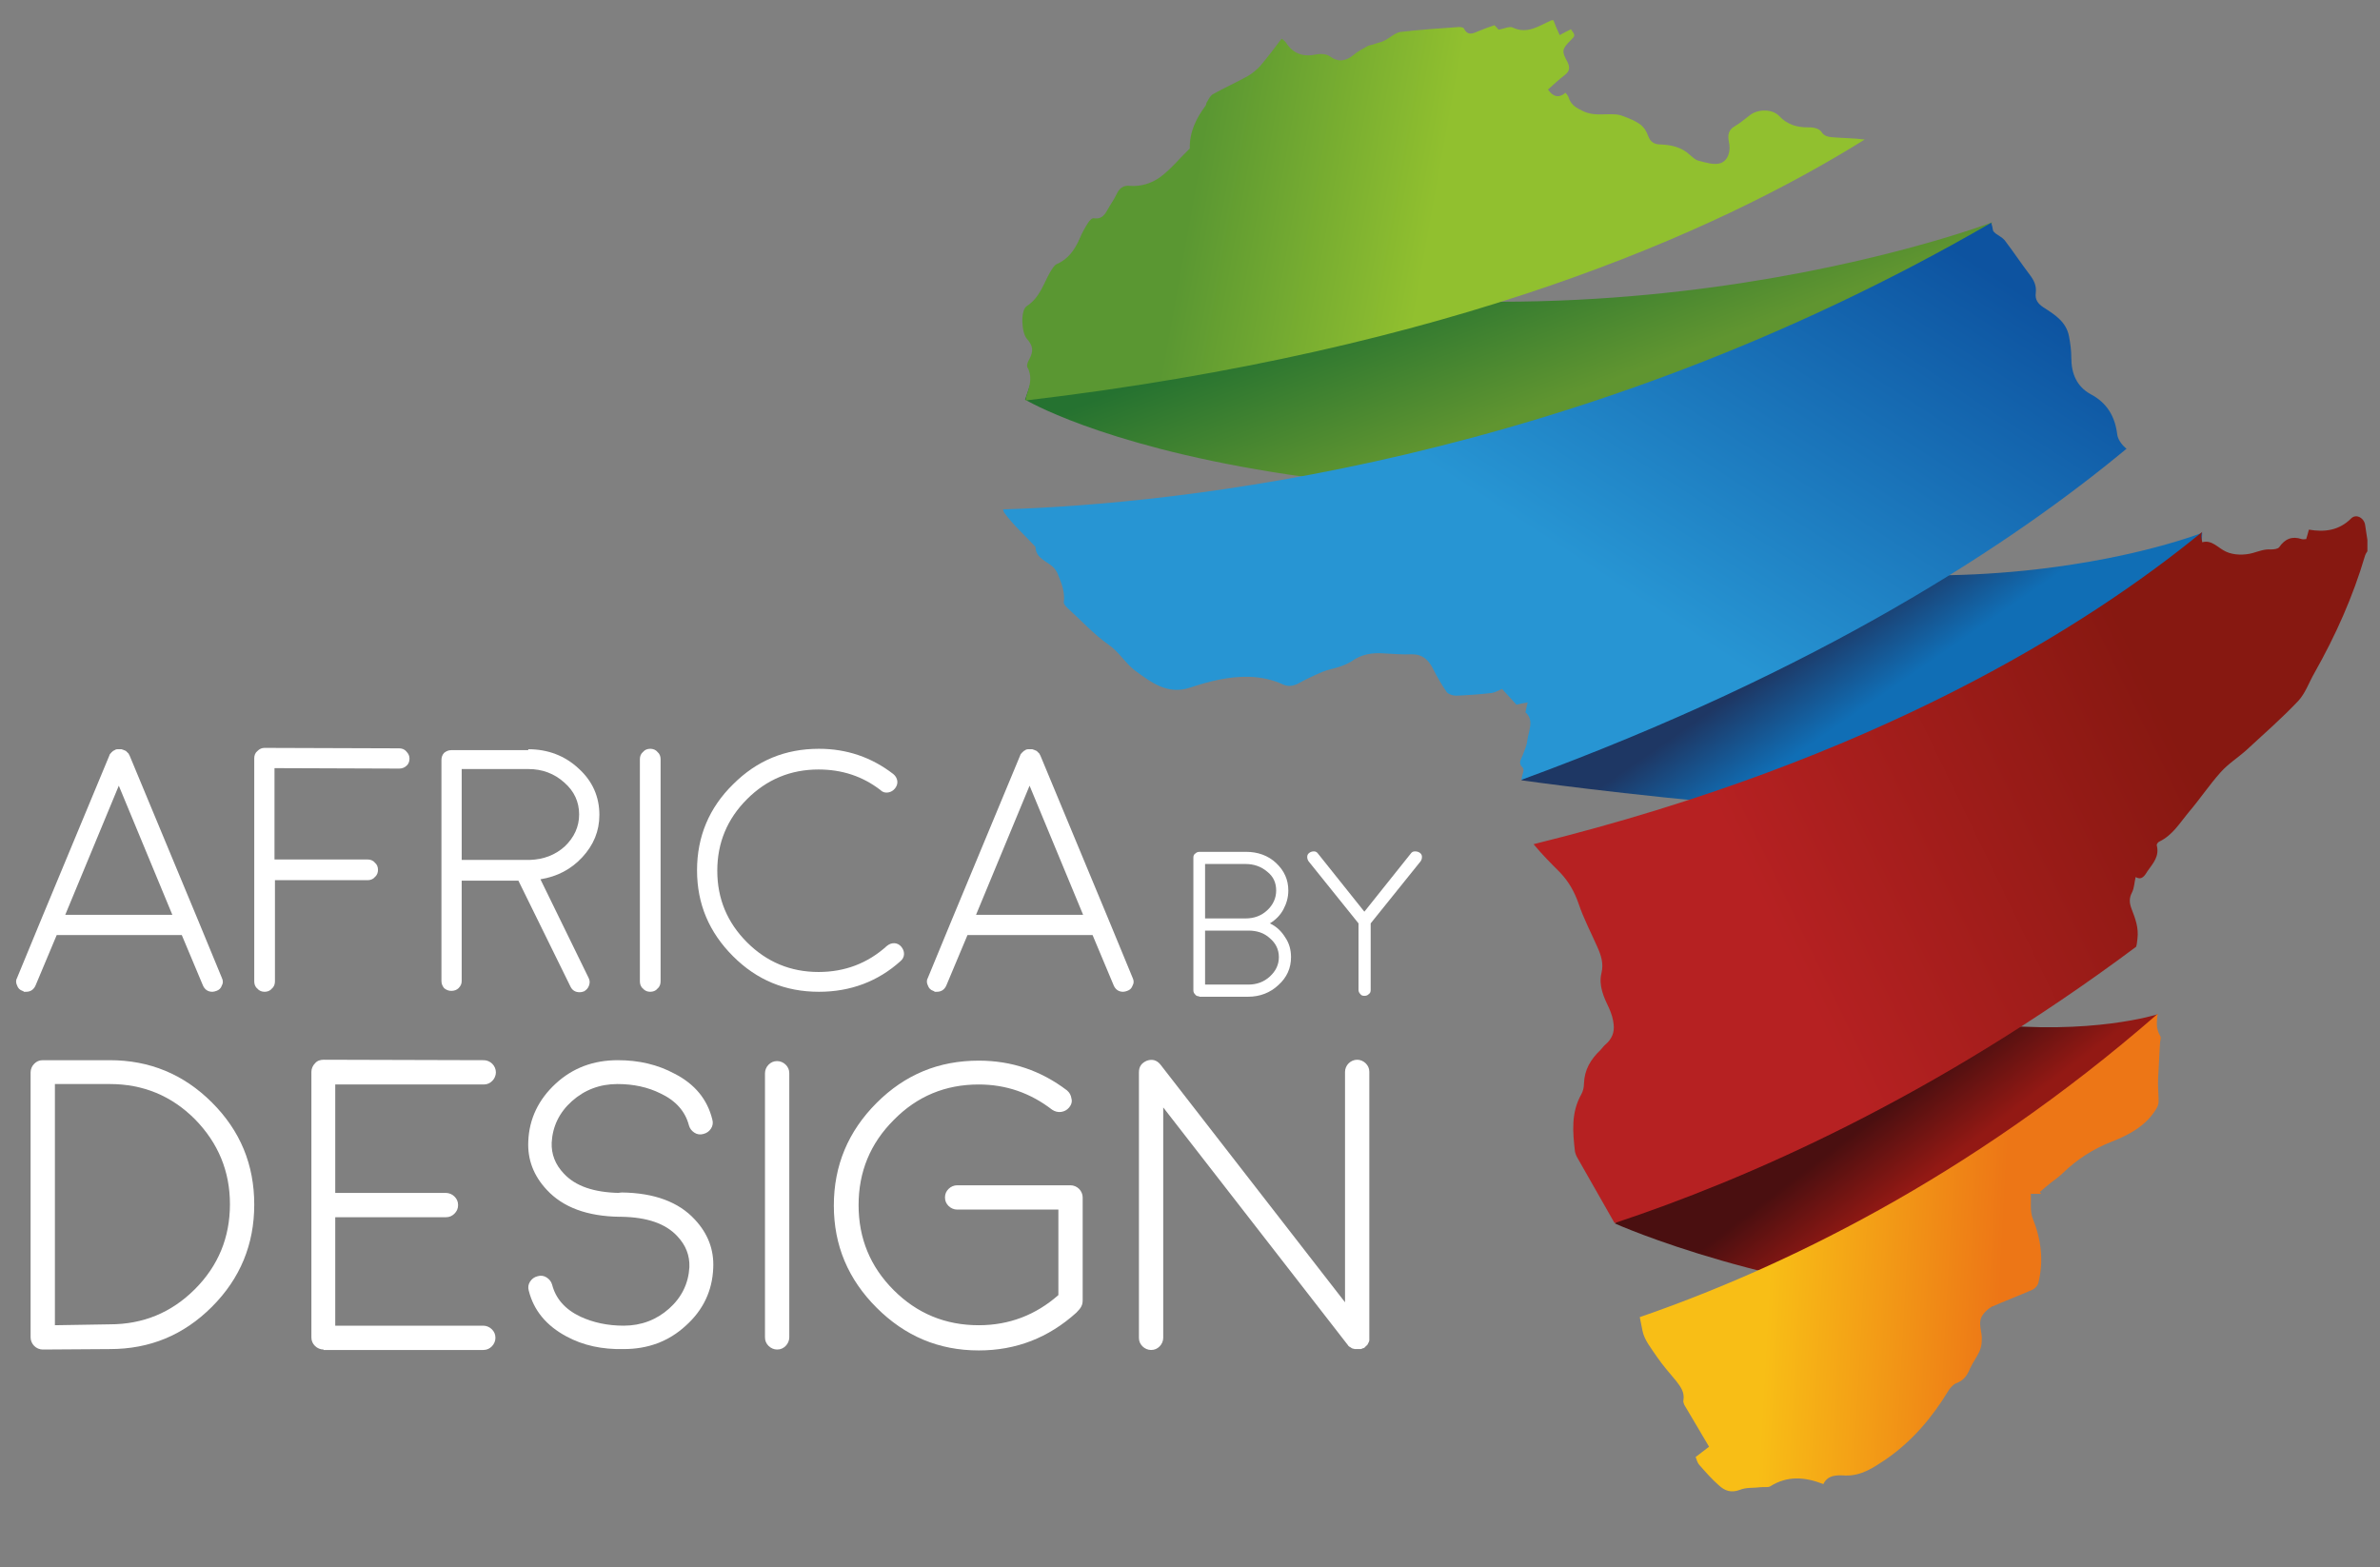 <?xml version="1.0" encoding="utf-8"?>
<!-- Generator: Adobe Illustrator 25.0.0, SVG Export Plug-In . SVG Version: 6.00 Build 0)  -->
<svg version="1.1" id="Layer_1" xmlns="http://www.w3.org/2000/svg" xmlns:xlink="http://www.w3.org/1999/xlink" x="0px" y="0px"
	 viewBox="0 0 528.9 348.3" style="enable-background:new 0 0 528.9 348.3;" xml:space="preserve">
<rect x="0" y="0" width="528.9" height="348.3" fill="#808080" stroke="none"/>
<style type="text/css">
	.st0{fill:none;}
	.st1{fill:#FFFFFF;}
	.st2{fill:url(#SVGID_1_);}
	.st3{fill:url(#SVGID_2_);}
	.st4{fill:url(#SVGID_3_);}
	.st5{fill:url(#SVGID_4_);}
	.st6{fill:url(#SVGID_5_);}
	.st7{fill:url(#SVGID_6_);}
	.st8{fill:url(#SVGID_7_);}
</style>
<g>
	<path class="st0" d="M330.3,149.6c-0.1,0-0.1,0-0.2,0c1,0.1,2.1,0.3,3.1,0.4c-0.4-0.4-0.8-0.9-1.2-1.3
		C331.3,149.1,330.8,149.5,330.3,149.6z"/>
	<g>
		<path class="st1" d="M5,220.2c-0.6-0.2-1-0.6-1.2-1.2c-0.3-0.6-0.3-1.2,0-1.7L9,204.7v0l15.3-36.8c0-0.1,0.1-0.3,0.2-0.4l0.2-0.2
			c0.1-0.1,0.1-0.2,0.2-0.2c0,0,0.1-0.1,0.2-0.2c0.1-0.1,0.2-0.1,0.2-0.1c0.3-0.2,0.5-0.3,0.8-0.3h0.2c0.2,0,0.2,0,0.3,0
			c0,0,0.1,0,0.2,0c0.2,0,0.2,0,0.2,0c0.3,0.1,0.6,0.2,0.8,0.3l0.2,0.1c0.1,0.1,0.2,0.2,0.2,0.2c0,0,0.1,0.1,0.2,0.2
			c0.1,0.1,0.2,0.2,0.2,0.2c0.1,0.2,0.1,0.3,0.2,0.4l15.3,36.8v0l5.2,12.6c0.3,0.6,0.3,1.2,0,1.7c-0.2,0.6-0.6,1-1.2,1.2
			c-0.3,0.1-0.6,0.2-0.9,0.2c-1,0-1.7-0.5-2.1-1.4l-4.7-11.2H12.6L7.9,219c-0.4,0.9-1.1,1.4-2.1,1.4c-0.3,0-0.5,0-0.5,0
			S5.3,220.3,5,220.2z M38.3,203.3l-11.9-28.7l-11.9,28.7H38.3z"/>
		<path class="st1" d="M61.1,218.1c0,0.6-0.2,1.2-0.7,1.6c-0.4,0.5-1,0.7-1.6,0.7c-0.6,0-1.2-0.2-1.6-0.7c-0.5-0.4-0.7-1-0.7-1.6
			v-49.6c0-0.6,0.2-1.2,0.7-1.6c0.5-0.5,1-0.7,1.6-0.7l29.9,0.1c0.6,0,1.2,0.2,1.6,0.7c0.5,0.5,0.7,1,0.7,1.6c0,0.6-0.2,1.2-0.7,1.6
			c-0.4,0.4-1,0.6-1.6,0.6l-27.7-0.1v20.3h20.7c0.6,0,1.2,0.2,1.6,0.7c0.5,0.4,0.7,1,0.7,1.6c0,0.6-0.2,1.2-0.7,1.6
			c-0.4,0.5-1,0.7-1.6,0.7H61.1V218.1z"/>
		<path class="st1" d="M117.4,166.5c4.3,0,8.1,1.4,11.2,4.3c3.1,2.8,4.6,6.3,4.6,10.3c0,3.6-1.3,6.7-3.8,9.4
			c-2.5,2.7-5.6,4.3-9.3,4.9l10.7,21.9c0.3,0.6,0.3,1.1,0.1,1.7c-0.2,0.6-0.6,1-1.1,1.3c-0.3,0.1-0.6,0.2-1,0.2
			c-0.9,0-1.6-0.4-2-1.2l-11.6-23.6h-12.6v22.3c0,0.6-0.2,1.1-0.7,1.6c-0.4,0.4-1,0.6-1.6,0.6c-0.6,0-1.1-0.2-1.6-0.6
			c-0.4-0.5-0.6-1-0.6-1.6v-49.1c0-0.6,0.2-1.2,0.6-1.6c0.5-0.4,1-0.6,1.6-0.6H117.4z M128.7,181c0-2.8-1.1-5.2-3.3-7.1
			c-2.2-2-4.9-3-8-3h-14.8v20.2h15.1c3.1-0.1,5.7-1.1,7.8-3C127.6,186.1,128.7,183.7,128.7,181z"/>
		<path class="st1" d="M146.8,218.1c0,0.6-0.2,1.2-0.7,1.6c-0.4,0.5-1,0.7-1.6,0.7c-0.6,0-1.2-0.2-1.6-0.7c-0.5-0.4-0.7-1-0.7-1.6
			v-49.4c0-0.6,0.2-1.2,0.7-1.6c0.4-0.5,1-0.7,1.6-0.7c0.6,0,1.2,0.2,1.6,0.7c0.5,0.4,0.7,1,0.7,1.6V218.1z"/>
		<path class="st1" d="M182,220.4c-7.5,0-13.8-2.6-19.1-7.9c-5.3-5.3-8-11.6-8-19.1c0-7.5,2.7-13.9,8-19.1
			c5.3-5.3,11.6-7.9,19.1-7.9c6.2,0,11.7,1.9,16.5,5.6c0.5,0.4,0.8,0.9,0.9,1.5c0.1,0.6-0.1,1.2-0.5,1.7c-0.4,0.5-0.9,0.8-1.5,0.9
			c-0.6,0.1-1.2,0-1.7-0.5c-4-3.1-8.6-4.6-13.8-4.6c-6.2,0-11.5,2.2-15.9,6.6c-4.4,4.4-6.6,9.7-6.6,15.9c0,6.2,2.2,11.5,6.6,15.9
			c4.4,4.4,9.7,6.6,15.9,6.6c5.8,0,10.9-1.9,15.2-5.8c0.5-0.4,1-0.6,1.6-0.6c0.6,0,1.2,0.3,1.6,0.8c0.4,0.5,0.6,1,0.6,1.6
			c0,0.6-0.3,1.2-0.8,1.6C195.1,218.1,189,220.4,182,220.4z"/>
		<path class="st1" d="M207.4,220.2c-0.6-0.2-1-0.6-1.2-1.2c-0.3-0.6-0.3-1.2,0-1.7l5.2-12.6v0l15.3-36.8c0-0.1,0.1-0.3,0.2-0.4
			l0.2-0.2c0.1-0.1,0.1-0.2,0.2-0.2c0,0,0.1-0.1,0.2-0.2c0.1-0.1,0.2-0.1,0.2-0.1c0.2-0.2,0.5-0.3,0.8-0.3h0.2c0.2,0,0.2,0,0.3,0
			c0,0,0.1,0,0.2,0c0.2,0,0.2,0,0.2,0c0.3,0.1,0.6,0.2,0.8,0.3l0.2,0.1c0.1,0.1,0.2,0.2,0.2,0.2c0,0,0.1,0.1,0.2,0.2
			c0.1,0.1,0.2,0.2,0.2,0.2c0.1,0.2,0.1,0.3,0.2,0.4l15.3,36.8v0l5.2,12.6c0.3,0.6,0.3,1.2,0,1.7c-0.2,0.6-0.6,1-1.2,1.2
			c-0.3,0.1-0.6,0.2-0.9,0.2c-1,0-1.7-0.5-2.1-1.4l-4.7-11.2H215l-4.7,11.2c-0.4,0.9-1.1,1.4-2.1,1.4c-0.3,0-0.5,0-0.5,0
			S207.7,220.3,207.4,220.2z M240.7,203.3l-11.9-28.7l-11.9,28.7H240.7z"/>
	</g>
	<path class="st1" d="M9.5,299.9c-0.7,0-1.4-0.3-1.9-0.8c-0.5-0.5-0.8-1.2-0.8-1.9v-58.9c0-0.7,0.3-1.4,0.8-1.9
		c0.5-0.5,1.1-0.8,1.9-0.8h14.9c8.8,0,16.4,3.1,22.7,9.4c6.3,6.3,9.4,13.8,9.4,22.7c0,8.8-3.1,16.4-9.4,22.7
		c-6.3,6.3-13.8,9.4-22.7,9.4L9.5,299.9L9.5,299.9z M12.2,294.5l12.2-0.2c7.4,0,13.7-2.6,18.9-7.8c5.2-5.2,7.8-11.5,7.8-18.9
		c0-7.3-2.6-13.6-7.8-18.9c-5.2-5.2-11.5-7.8-18.9-7.8H12.2V294.5z"/>
	<path class="st1" d="M71.9,299.9c-0.7,0-1.4-0.3-1.9-0.8c-0.5-0.5-0.8-1.1-0.8-1.9v-59c0-0.7,0.3-1.4,0.8-1.9
		c0.5-0.6,1.2-0.8,1.9-0.8l35.6,0.1c0.7,0,1.4,0.3,1.9,0.8c0.5,0.5,0.8,1.2,0.8,1.9c0,0.7-0.3,1.4-0.8,1.9c-0.5,0.5-1.1,0.8-1.9,0.8
		L74.5,241v24.1h24.6c0.7,0,1.4,0.3,1.9,0.8c0.5,0.5,0.8,1.1,0.8,1.9s-0.3,1.4-0.8,1.9c-0.5,0.5-1.1,0.8-1.9,0.8H74.5v24.1h32.9
		c0.7,0,1.4,0.3,1.9,0.8c0.5,0.5,0.8,1.1,0.8,1.9c0,0.7-0.3,1.4-0.8,1.9c-0.5,0.5-1.1,0.8-1.9,0.8H71.9z"/>
	<path class="st1" d="M137.7,270.4c-7.2-0.1-12.6-2.1-16.2-6c-2.9-3.1-4.3-6.7-4.1-10.8c0.2-5,2.3-9.3,6.1-12.8
		c3.8-3.5,8.4-5.2,13.8-5.2c4.7,0,8.9,1,12.6,3c4.5,2.3,7.3,5.7,8.4,10.2c0.2,0.7,0.1,1.4-0.3,2c-0.4,0.6-0.9,1-1.7,1.2
		c-0.7,0.2-1.4,0.1-2-0.3c-0.6-0.4-1-0.9-1.2-1.6c-0.8-3.1-2.9-5.5-6.3-7.1c-2.8-1.4-6-2.1-9.6-2.1c-3.9,0-7.3,1.3-10.1,3.8
		c-2.8,2.5-4.3,5.6-4.5,9.2c-0.1,2.6,0.8,4.9,2.7,6.9c2.6,2.8,6.7,4.2,12.4,4.3c0.7,0,1.4,0.3,1.9,0.8c0.5,0.5,0.8,1.2,0.8,1.9
		c0,0.7-0.3,1.3-0.8,1.8C139.1,270.2,138.5,270.4,137.7,270.4L137.7,270.4z M125.9,297c-4.5-2.4-7.3-5.8-8.4-10.2
		c-0.2-0.7-0.1-1.4,0.3-2c0.4-0.6,0.9-1,1.7-1.2c0.7-0.2,1.4-0.1,2,0.3c0.6,0.4,1,0.9,1.2,1.6c0.8,3.1,2.9,5.5,6.3,7.1
		c2.8,1.3,6,2,9.6,2c3.9,0,7.3-1.3,10.1-3.8c2.8-2.5,4.3-5.6,4.5-9.2c0.1-2.6-0.8-4.9-2.7-6.9c-2.6-2.8-6.7-4.2-12.4-4.3
		c-0.7,0-1.4-0.3-1.9-0.8c-0.5-0.5-0.8-1.2-0.8-1.9c0-0.7,0.3-1.4,0.9-1.9c0.5-0.5,1.1-0.8,1.9-0.8c7.2,0.1,12.6,2.1,16.2,6
		c2.9,3.1,4.3,6.7,4.1,10.8c-0.2,5-2.2,9.3-6.1,12.8c-3.8,3.5-8.4,5.2-13.8,5.2C133.8,299.9,129.6,299,125.9,297z"/>
	<path class="st1" d="M175.4,297.2c0,0.7-0.3,1.4-0.8,1.9c-0.5,0.5-1.1,0.8-1.9,0.8c-0.7,0-1.4-0.3-1.9-0.8
		c-0.5-0.5-0.8-1.1-0.8-1.9v-58.7c0-0.7,0.3-1.4,0.8-1.9c0.5-0.5,1.1-0.8,1.9-0.8c0.7,0,1.4,0.3,1.9,0.8c0.5,0.5,0.8,1.1,0.8,1.9
		V297.2z"/>
	<path class="st1" d="M240.6,266.1c0-0.7-0.3-1.4-0.8-1.9c-0.5-0.5-1.2-0.8-1.9-0.8h-25.2c-0.7,0-1.4,0.3-1.9,0.8
		c-0.5,0.5-0.8,1.1-0.8,1.9s0.3,1.4,0.8,1.9c0.5,0.5,1.2,0.8,1.9,0.8h22.5v19c-5,4.4-10.9,6.7-17.7,6.7c-7.4,0-13.7-2.6-18.9-7.8
		c-5.2-5.2-7.8-11.5-7.8-18.9s2.6-13.7,7.8-18.9c5.2-5.3,11.5-7.9,18.9-7.9c6.1,0,11.5,1.9,16.3,5.6c0.6,0.4,1.3,0.6,2,0.5
		c0.7-0.1,1.3-0.4,1.8-1c0.5-0.6,0.7-1.3,0.5-2c-0.1-0.7-0.4-1.3-1-1.8c-5.8-4.4-12.3-6.6-19.6-6.6c-8.9,0-16.4,3.1-22.7,9.4
		c-6.3,6.3-9.5,13.9-9.5,22.8c0,8.9,3.2,16.4,9.5,22.7c6.3,6.3,13.8,9.5,22.7,9.5c8.3,0,15.5-2.8,21.7-8.4c1.1-1.1,1.4-1.7,1.4-2.8
		V266.1z"/>
	<path class="st1" d="M299.6,299L299.6,299L299.6,299l-41.1-52.9v51.2c0,0.7-0.3,1.4-0.8,1.9c-0.5,0.5-1.1,0.8-1.9,0.8
		c-0.7,0-1.4-0.3-1.9-0.8c-0.5-0.5-0.8-1.1-0.8-1.9v-59c0-1.3,0.6-2.1,1.8-2.6c1.2-0.4,2.2-0.1,3,0.9l41,52.8v-51.2
		c0-0.7,0.3-1.4,0.8-1.9c0.5-0.5,1.2-0.8,1.9-0.8c0.7,0,1.4,0.3,1.9,0.8c0.5,0.5,0.8,1.1,0.8,1.9v59c0-0.1,0,0,0,0.2
		c0,0.1,0,0.2,0,0.3c0,0.1,0,0.1,0,0.2c0,0.1-0.1,0.2-0.1,0.3c0,0.1-0.1,0.1-0.1,0.2c0,0.1-0.1,0.2-0.1,0.2c0,0.1-0.1,0.1-0.1,0.2
		c-0.1,0.1-0.1,0.2-0.2,0.2c0,0-0.1,0.1-0.2,0.2c-0.2,0.1-0.2,0.2-0.1,0.1c0.1,0,0,0-0.1,0.1c0,0-0.1,0.1-0.1,0.1
		c-0.1,0.1-0.2,0.1-0.3,0.1c-0.1,0-0.1,0.1-0.2,0.1c-0.1,0-0.2,0.1-0.3,0.1c-0.1,0-0.1,0-0.2,0c-0.2,0-0.3,0-0.5,0
		c-0.2,0-0.4,0-0.5,0l-0.2,0c-0.1-0.1-0.3-0.1-0.4-0.1c0,0-0.1-0.1-0.2-0.1c-0.1-0.1-0.2-0.1-0.3-0.2c0,0-0.1-0.1-0.2-0.1
		c-0.1-0.1-0.1-0.1-0.1-0.1S299.6,299.1,299.6,299z"/>
	<g>
		<path class="st1" d="M266.5,221.4c-0.4,0-0.7-0.1-0.9-0.4c-0.3-0.3-0.4-0.6-0.4-0.9v-29.5c0-0.4,0.1-0.7,0.4-0.9
			c0.3-0.3,0.6-0.4,1-0.4l10.3,0c2.6,0,4.9,0.8,6.7,2.5c1.8,1.7,2.7,3.7,2.7,6.1c0,1.5-0.4,2.9-1.1,4.2c-0.7,1.3-1.7,2.3-3,3.1
			c1.5,0.7,2.6,1.8,3.4,3.1c0.9,1.3,1.3,2.8,1.3,4.4c0,2.4-0.9,4.5-2.8,6.2c-1.8,1.7-4.1,2.6-6.7,2.6H266.5z M267.8,204.1l9,0
			c1.9,0,3.5-0.6,4.8-1.8c1.3-1.2,2-2.7,2-4.4c0-1.7-0.6-3.1-2-4.2c-1.3-1.1-2.9-1.7-4.8-1.7l-9,0V204.1z M267.8,218.8h9.6
			c1.9,0,3.5-0.6,4.8-1.8c1.3-1.2,2-2.6,2-4.3s-0.7-3.1-2-4.2c-1.3-1.2-2.9-1.7-4.8-1.7c-0.1,0-0.1,0-0.2,0c-0.1,0-0.3,0-0.4,0h-9
			V218.8z"/>
		<path class="st1" d="M315.5,189.5c0.3,0.2,0.5,0.5,0.5,0.9c0,0.4-0.1,0.7-0.3,1l-11.1,13.8v14.8c0,0.4-0.1,0.7-0.4,0.9
			c-0.3,0.3-0.6,0.4-1,0.4c-0.4,0-0.7-0.1-0.9-0.4c-0.3-0.3-0.4-0.6-0.4-0.9v-14.8l-11.1-13.8c-0.2-0.3-0.3-0.6-0.3-1
			c0-0.4,0.2-0.7,0.5-0.9c0.3-0.2,0.6-0.3,1-0.3c0.4,0,0.7,0.2,0.9,0.5l10.3,12.9l10.3-12.9c0.2-0.3,0.5-0.5,0.9-0.5
			C314.9,189.2,315.2,189.3,315.5,189.5z"/>
	</g>
	<linearGradient id="SVGID_1_" gradientUnits="userSpaceOnUse" x1="429.37" y1="261.966" x2="418.102" y2="247.139">
		<stop  offset="5.365850e-02" style="stop-color:#931914"/>
		<stop  offset="1" style="stop-color:#4A0F10"/>
	</linearGradient>
	<path class="st2" d="M358.9,271.9c0,0,35.1,15.8,83.9,18.4l1.1-28.6l35.6-36.3c0,0-58.9,18.9-129.6-40
		C350,185.4,404.8,225.4,358.9,271.9z"/>
	<linearGradient id="SVGID_2_" gradientUnits="userSpaceOnUse" x1="422.551" y1="158.581" x2="408.568" y2="138.329">
		<stop  offset="0.234" style="stop-color:#106EB5"/>
		<stop  offset="1" style="stop-color:#1E3764"/>
	</linearGradient>
	<path class="st3" d="M338.1,173.4c0,0,90.9,13,148.1,7.2l3.2-62.2c0,0-78.8,31.1-168.6-19.4C320.8,98.9,358.4,144.1,338.1,173.4z"
		/>
	<linearGradient id="SVGID_3_" gradientUnits="userSpaceOnUse" x1="347.827" y1="88.51" x2="334.779" y2="54.112">
		<stop  offset="0" style="stop-color:#609530"/>
		<stop  offset="1" style="stop-color:#257230"/>
	</linearGradient>
	<path class="st4" d="M227.8,88.8c0,0,65.1,39.4,244.4,10.6l-38.7-23.5l9.2-26.5c0,0-97.5,37.2-202.7,3.6L227.8,88.8z"/>
	<linearGradient id="SVGID_4_" gradientUnits="userSpaceOnUse" x1="390.558" y1="211.868" x2="484.857" y2="166.201">
		<stop  offset="5.365850e-02" style="stop-color:#B62122"/>
		<stop  offset="1" style="stop-color:#871811"/>
	</linearGradient>
	<path class="st5" d="M475,208.6c0.3-2.5-0.5-4.5-1.3-6.6c-0.5-1.3-0.6-2.4,0.1-3.7c0.5-1,0.5-2.2,0.8-3.4c1.4,0.8,2-0.3,2.7-1.4
		c1.2-1.7,2.6-3.2,2-5.6c-0.1-0.3,0.3-0.8,0.6-0.9c2.9-1.4,4.5-4.1,6.4-6.4c2.5-2.9,4.6-6.1,7.2-9c1.7-1.9,3.8-3.2,5.7-4.9
		c3.9-3.6,7.9-7.1,11.5-10.9c1.6-1.7,2.4-4.1,3.6-6.2c4.7-8.3,8.6-17,11.3-26.2c0.1-0.3,0.3-0.6,0.5-0.9V120
		c-0.2-1.1-0.3-2.2-0.5-3.3c-0.2-1.6-2-2.6-3.1-1.5c-2.7,2.7-5.9,3.1-9.4,2.5c-0.2,0.8-0.4,1.4-0.6,2.1c-0.3,0-0.7,0.1-1,0
		c-2.1-0.7-3.7-0.1-5,1.8c-0.3,0.4-1.2,0.5-1.9,0.5c-1.4-0.1-2.6,0.4-4,0.8c-1.8,0.5-4.2,0.5-5.9-0.3c-1.8-0.8-3.1-2.7-5.3-2.1
		c-0.2-0.9-0.3-1.7,0-2.3c-25.9,21.2-72.9,50.7-148.6,69.4c1.8,2.2,3.9,4.3,5.9,6.3c1.9,2,3.2,4.3,4.1,6.9c1.1,3.3,2.8,6.5,4.2,9.7
		c0.8,1.8,1.4,3.6,0.9,5.7c-0.7,2.8,0.5,5.4,1.7,7.9c0.5,1.1,0.9,2.4,1,3.6c0.2,1.7-0.4,3.2-1.8,4.4c-0.4,0.3-0.7,0.8-1.1,1.2
		c-2.2,2.1-3.6,4.4-3.7,7.5c0,0.8-0.2,1.7-0.6,2.4c-2.3,4.1-1.9,8.4-1.4,12.7c0.1,0.5,0.3,1,0.6,1.5c2.7,4.8,5.5,9.6,8.2,14.4
		c29-9.6,70.9-27.8,115.9-61.4C474.9,209.9,474.9,209.2,475,208.6z"/>
	<linearGradient id="SVGID_5_" gradientUnits="userSpaceOnUse" x1="322.961" y1="144.657" x2="397.094" y2="30.788">
		<stop  offset="0.234" style="stop-color:#2795D3"/>
		<stop  offset="1" style="stop-color:#0D53A0"/>
	</linearGradient>
	<path class="st6" d="M472.2,99.4c-0.8-0.7-1.6-1.9-1.7-2.9c-0.5-4-2.3-7-5.9-8.9c-3.1-1.7-4.3-4.6-4.3-8.1c0-1.6-0.2-3.1-0.5-4.7
		c-0.6-3.3-3.2-4.9-5.7-6.5c-1.2-0.8-1.9-1.7-1.7-3.2c0.2-1.6-0.4-2.8-1.3-4c-1.9-2.5-3.7-5.2-5.6-7.7c-0.5-0.6-1.3-1-2-1.5
		c-0.2-0.2-0.6-0.5-0.6-0.7c-0.1-0.6-0.2-1.1-0.4-1.7C350.1,103,261.4,112,222.9,113.2c0.1,0.4,0.2,0.7,0.4,0.9
		c1.9,2.6,4.4,4.8,6.6,7.2c0.1,0.1,0.2,0.2,0.2,0.2c0.1,2.8,2.8,3.2,4.2,4.8c0.4,0.5,0.7,1,0.9,1.6c0.8,1.9,1.5,3.9,1.2,6
		c0,0.3,0.4,0.8,0.7,1.1c3.1,2.8,6,6,9.3,8.3c2.3,1.6,3.7,4.1,5.8,5.7c3.6,2.6,7.2,5.5,12.3,3.8c4.2-1.4,8.5-2.5,13.1-2.4
		c2.7,0.1,5.1,0.6,7.5,1.7c1.1,0.5,2.1,0.4,3.2-0.1c1.8-1,3.7-1.9,5.6-2.7c1.2-0.5,2.5-0.7,3.7-1.1c0.9-0.3,1.9-0.7,2.7-1.2
		c2.2-1.6,4.6-2,7.2-1.8c2.1,0.1,4.2,0.3,6.3,0.2c2.4,0,3.7,1.3,4.7,3.3c0.9,1.8,1.9,3.5,3,5.1c0.4,0.5,1.4,0.8,2.1,0.8
		c2.6-0.1,5.3-0.3,7.9-0.6c0.7-0.1,1.4-0.5,2.3-0.9c1,1.1,2.2,2.4,3.2,3.5c0.9-0.2,1.7-0.4,2.5-0.5c-0.2,0.7-0.3,1.3-0.5,2.2
		c2,1.7,0.7,4.1,0.4,6.3c-0.1,1.1-0.6,2.1-1,3.2c-0.4,1-1.1,1.8,0,2.8c0.2,0.2,0.2,0.7,0.1,1c-0.2,0.6-0.3,1.1-0.4,1.7
		c66.5-24.4,109.1-52.5,134.5-73.6C472.5,99.7,472.3,99.5,472.2,99.4z"/>
	<linearGradient id="SVGID_6_" gradientUnits="userSpaceOnUse" x1="317.785" y1="52.309" x2="265.001" y2="42.819">
		<stop  offset="0" style="stop-color:#91C02F"/>
		<stop  offset="1" style="stop-color:#5A9732"/>
	</linearGradient>
	<path class="st7" d="M407.2,30.5c-1.1-0.1-1.9-0.3-2.5-1.3c-0.3-0.4-1-0.7-1.6-0.8c-0.4-0.1-0.9-0.1-1.4-0.1
		c-2.4,0-4.5-0.6-6.3-2.5c-1.5-1.6-4.6-1.6-6.4-0.3c-1.1,0.8-2.2,1.8-3.4,2.5c-1.5,0.8-1.7,2-1.4,3.5c0.5,2.1-0.2,4.3-2,4.8
		c-1.4,0.4-3.2-0.2-4.8-0.6c-0.7-0.2-1.3-0.8-1.9-1.3c-1.8-1.7-4.1-2.2-6.5-2.3c-1.3,0-2.2-0.5-2.7-1.8c-0.3-0.8-0.7-1.6-1.2-2.1
		c-0.5-0.6-1.3-1-2-1.4c-0.9-0.4-1.8-0.8-2.7-1.1c-0.6-0.2-1.2-0.3-1.8-0.3c-2.3-0.1-4.5,0.4-6.8-0.7c-1.5-0.7-2.7-1.4-3.2-3
		c-0.1-0.4-0.4-0.7-0.7-1.1c-1.5,1.3-2.8,0.9-3.9-0.7c1.2-1.1,2.4-2.2,3.7-3.2c1.2-0.9,1.2-1.8,0.6-3c-1.3-2.3-1.2-2.8,0.7-4.7
		c1.1-1.1,1.1-1.1,0.1-2.5c-0.8,0.4-1.6,0.8-2.5,1.3c-0.5-1.1-1-2.2-1.4-3.3h-0.4c-2.8,1.2-5.3,3.2-8.7,1.6
		c-0.7-0.3-1.9,0.3-3.1,0.5c-0.1-0.2-0.5-0.6-0.9-1c-1.2,0.4-2.3,0.8-3.5,1.3c-1.2,0.5-2.4,1.2-3.3-0.6c-0.1-0.2-0.7-0.3-1.1-0.3
		c-4.3,0.3-8.7,0.6-13,1.1c-1.2,0.2-2.3,1.3-3.5,1.9c-0.7,0.4-1.6,0.5-2.3,0.8c-0.5,0.2-1.1,0.2-1.6,0.5c-1,0.6-2.1,1.1-3,1.9
		c-1.7,1.4-3.4,1.7-5.3,0.3c-0.7-0.5-2.1-0.6-3-0.4c-2.8,0.6-5.1-0.1-6.7-2.6c-0.2-0.3-0.5-0.5-0.7-0.7c0,0-0.1-0.1-0.3-0.2
		c-1.5,2-3.1,4.1-4.7,6c-0.8,0.9-1.8,1.7-2.8,2.3c-2.5,1.4-5.2,2.6-7.7,4c-0.6,0.3-1,1.1-1.4,1.8c-0.2,0.2-0.1,0.6-0.3,0.8
		c-2.1,2.8-3.6,5.9-3.5,9.5c-2.2,2.1-4.1,4.5-6.5,6.3c-1.9,1.4-4.3,2.2-6.8,2c-1.5-0.2-2.4,0.6-3,1.9c-0.5,1.1-1.2,2-1.8,3.1
		c-0.7,1.2-1.3,2.5-3.2,2.2c-0.4-0.1-1,0.5-1.3,1c-0.7,1.1-1.4,2.3-1.9,3.6c-1.1,2.4-2.5,4.5-5.1,5.6c-0.6,0.3-1,1.1-1.4,1.7
		c-1.5,2.6-2.3,5.7-5.2,7.6c-1.5,0.9-1.2,6,0,7.3c1.4,1.6,1.5,2.7,0.5,4.6c-0.3,0.5-0.6,1.3-0.4,1.7c1.1,2,0.6,3.9,0,5.8
		c-0.2,0.5-0.3,1-0.4,1.6C322.6,77.8,381.2,51.7,414.4,31C412,30.7,409.6,30.7,407.2,30.5z"/>
	<linearGradient id="SVGID_7_" gradientUnits="userSpaceOnUse" x1="381.478" y1="275.486" x2="444.936" y2="279.044">
		<stop  offset="0.19" style="stop-color:#F8BE16"/>
		<stop  offset="1" style="stop-color:#ED7616"/>
	</linearGradient>
	<path class="st8" d="M479.5,225.3c-42.3,36.9-84.4,56.8-115.1,67.4c0.2,1,0.4,2,0.6,3c0.4,2.1,2,4,3.2,5.8c1.3,1.9,2.8,3.6,4.3,5.4
		c1,1.3,1.9,2.5,1.6,4.3c-0.1,0.3,0.1,0.7,0.2,1c1.8,3,3.6,6.1,5.5,9.3c-0.8,0.6-1.7,1.3-3,2.3c0.2,0.3,0.3,1.1,0.8,1.7
		c1.4,1.6,2.8,3.2,4.4,4.6c1.3,1.2,2.7,1.7,4.6,1c1.4-0.6,3.1-0.4,4.6-0.6c0.8-0.1,1.7,0.1,2.2-0.2c3.8-2.4,7.7-2.1,11.8-0.5
		c1-2.1,3.1-2,4.9-1.9c3.6,0.1,6.3-1.8,9-3.6c5.8-4,10.2-9.2,13.8-15.1c0.4-0.7,1.1-1.5,1.8-1.8c1.7-0.6,2.5-1.8,3.1-3.3
		c0.6-1.3,1.5-2.5,2.1-3.8c0.3-0.7,0.5-1.6,0.5-2.4c0.2-1.9-1.1-4,0.3-5.8c0.5-0.7,1.2-1.3,1.9-1.7c3-1.3,6.1-2.5,9.1-3.8
		c0.6-0.3,1.2-1,1.3-1.6c1.2-4.9,0.6-9.6-1.3-14.3c-0.6-1.6-0.3-3.5-0.4-5.4h2.3c-0.1-0.1-0.2-0.3-0.3-0.4c0.8-0.7,1.6-1.4,2.5-2.1
		c0.9-0.7,1.8-1.3,2.6-2.1c3.2-3.1,6.8-5.4,10.9-7c3.8-1.5,7.4-3.4,9.7-7c0.4-0.6,0.7-1.2,0.7-1.9c0-1.8-0.2-3.5-0.1-5.3
		c0.1-2.5,0.3-5,0.4-7.5c0-0.6,0.3-1.4,0.1-1.7C479,228.5,479.3,226.9,479.5,225.3z"/>
</g>
</svg>
